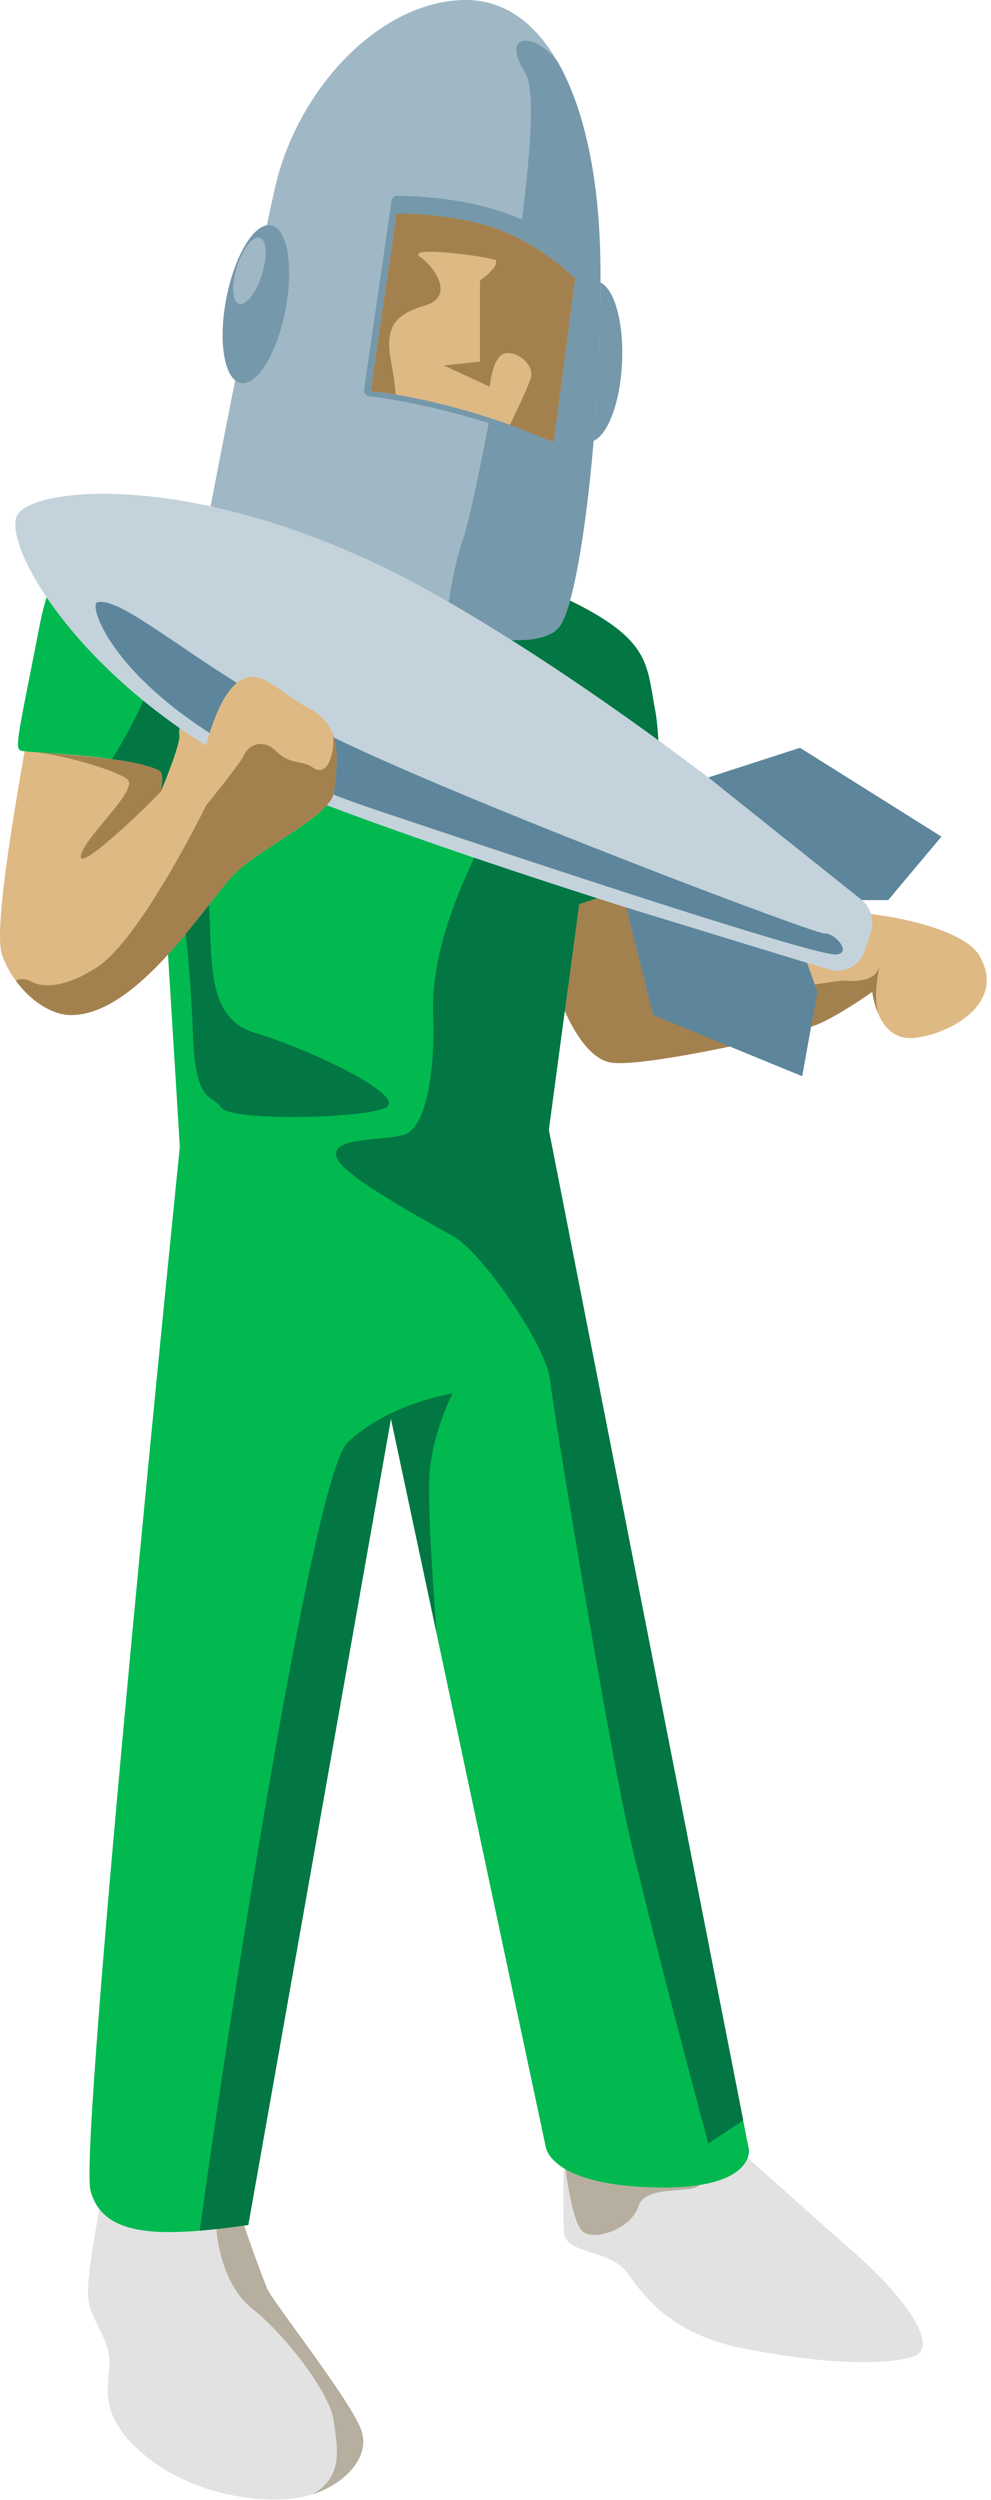 <svg width="230" height="580" viewBox="0 0 230 580" fill="none" xmlns="http://www.w3.org/2000/svg">
<path d="M144.366 84.269C144.875 73.983 142.165 65.479 138.312 65.275C134.458 65.071 130.922 73.245 130.412 83.531C129.903 93.817 132.613 102.32 136.467 102.524C140.32 102.728 143.857 94.555 144.366 84.269Z" fill="#7598AB"/>
<path d="M72.467 578.66C72.467 578.66 72.443 578.66 72.443 578.686C71.415 579.014 70.326 579.267 69.249 579.444C60.501 580.81 44.731 579.04 33.144 569.216C21.546 559.392 25.926 552.135 25.363 546.824C24.8 541.514 20.604 537.784 20.42 532.31C20.224 526.797 23.442 510.513 23.442 510.513C23.442 510.513 43.14 508.73 51.619 510.386C53.711 510.791 55.13 511.398 55.375 512.296C56.696 516.809 60.709 527.809 62.031 530.957C63.352 534.08 80.652 555.877 83.699 563.349C86.378 569.899 79.992 576.271 72.479 578.686L72.467 578.66Z" fill="#E2E2E2"/>
<path d="M72.467 578.66C79.735 574.652 78.364 568.129 77.459 561.63C76.578 555.131 66.386 541.83 58.593 535.635C50.811 529.44 50.236 517.1 50.236 517.1L51.607 510.374C53.699 510.778 55.118 511.385 55.363 512.283C56.684 516.797 60.697 527.796 62.019 530.944C63.34 534.067 80.64 555.864 83.686 563.337C86.366 569.886 79.979 576.258 72.467 578.673V578.66Z" fill="#B6AF9F"/>
<path d="M130.876 500.259C130.876 500.259 130.595 512.662 130.876 517.821C131.158 522.979 141.447 521.829 145.35 527C149.241 532.171 155.089 541.375 172.622 544.827C190.154 548.278 204.065 548.847 211.578 546.837C219.09 544.827 208.8 531.893 199.33 523.548C189.873 515.203 169.282 496.807 169.282 496.807L130.889 500.259H130.876Z" fill="#E2E2E2"/>
<path d="M162.295 506.909C160.472 509.046 149.73 506.732 148.164 511.828C146.598 516.923 138.315 519.894 135.403 517.82C132.491 515.76 130.876 500.271 130.876 500.271L162.295 506.909Z" fill="#B6AF9F"/>
<path d="M211.688 240.805C207.589 241.058 205.277 238.314 203.98 235.52V235.47C202.732 232.777 202.463 230.084 202.463 230.084C202.463 230.084 194.779 235.571 189.738 237.644C184.673 239.756 150.097 247.569 142.01 246.533C133.935 245.496 128.87 228.794 128.87 228.794L126.9 206.971L126.68 204.531L152.495 196.237C152.495 196.237 155.395 211.308 162.956 209.235C170.517 207.149 205.485 212.522 205.485 212.522C205.485 212.522 223.458 215.089 227.336 221.752C233.869 232.979 219.775 240.287 211.688 240.818V240.805Z" fill="#DEB984"/>
<path d="M203.967 235.469C202.72 232.776 202.45 230.083 202.45 230.083C202.45 230.083 194.767 235.57 189.726 237.644C184.661 239.755 150.085 247.569 141.998 246.532C133.923 245.495 128.858 228.794 128.858 228.794L126.888 206.971C126.888 206.971 126.937 206.946 126.961 206.921C138.682 200.978 148.727 208.185 148.727 208.185C147.699 219.969 153.34 234.079 164.375 232.372C175.424 230.665 194.583 227.264 196.284 227.504C198.009 227.706 202.94 227.782 203.967 224.558C204.041 224.331 204.09 224.179 204.139 224.052C204.016 224.912 202.487 231.537 203.967 235.469Z" fill="#A3814F"/>
<path d="M151.309 507.44C127.365 506.707 126.643 497.971 126.643 497.971L94.881 348.653V348.627L90.734 329.131L57.626 516.177C53.577 516.759 49.82 517.214 46.358 517.492C32.337 518.655 23.271 516.936 21.007 508.174C18.181 497.263 41.733 266.054 41.733 266.054L32.961 123.121C32.961 123.121 86.28 126.294 115.925 133.577C121.04 134.816 125.432 136.194 128.748 137.686C151.296 147.864 149.889 153.705 152.006 164.616C154.123 175.527 152.006 203.912 152.006 203.912L134.4 209.753L131.843 228.819C131.843 228.819 131.843 228.844 131.818 228.87L127.353 262.147L127.964 265.219L172.475 491.902L173.821 498.704C173.821 498.704 175.24 508.174 151.296 507.44H151.309Z" fill="#02B950"/>
<path d="M172.487 491.902L164.388 497.262C164.388 497.262 149.999 443.731 145.35 422.515C140.738 401.274 128.527 327.968 127.622 319.99C126.717 312.025 112.267 291.442 106.125 287.421C102.491 285.031 79.992 273.437 78.169 268.608C76.346 263.791 87.92 264.751 93.597 263.298C99.274 261.856 100.987 246.899 100.522 235.457C100.057 224.015 104.253 211.22 109.955 199.234C115.656 187.273 103.25 146.309 103.25 146.309C103.25 146.309 108.217 139.608 115.95 133.564C121.064 134.803 125.456 136.181 128.772 137.673C151.321 147.851 149.914 153.692 152.03 164.604C154.147 175.515 152.03 203.899 152.03 203.899L134.424 209.74L131.867 228.806C131.867 228.806 131.867 228.832 131.843 228.857L127.377 262.134L127.989 265.207L172.499 491.889L172.487 491.902Z" fill="#027743"/>
<path d="M129.763 145.487C126.105 150.051 114.212 148.686 103.238 146.321C99.31 145.487 95.481 144.513 92.19 143.654C79.759 140.354 46.407 130.226 47.851 122.767C47.851 122.767 58.483 67.048 63.817 43.594C69.127 20.154 88.629 0 108.132 0C116.978 0 124.147 5.209 129.384 14.287L129.408 14.312L129.433 14.338C135.697 25.224 139.159 41.698 139.355 61.371C139.698 97.468 134.743 139.241 129.775 145.487H129.763Z" fill="#A0B8C5"/>
<path d="M37.341 183.619L39.078 173.037L32.973 123.133C20.445 122.767 13.275 129.379 10.718 145.79C8.161 162.189 -2.337 213.521 0.477 221.461C3.291 229.401 10.485 235.216 16.493 235.482L37.353 183.632L37.341 183.619Z" fill="#DEB984"/>
<path d="M32.973 123.133C25.045 122.248 13.862 120.984 9.139 145.373C4.417 169.775 3.218 173.669 4.869 174.162C6.521 174.655 28.556 175.148 34.796 178.309C41.036 181.457 45.636 179.712 47.679 173.365C49.71 167.018 32.985 123.133 32.985 123.133H32.973Z" fill="#02B950"/>
<path d="M129.763 145.487C126.105 150.051 114.212 148.686 103.238 146.321C103.752 141.808 105.183 131.326 107.508 124.979C110.53 116.736 128.013 26.779 121.945 16.98C115.852 7.181 124.502 7.611 129.359 14.287L129.384 14.312L129.408 14.338C135.672 25.223 139.135 41.698 139.331 61.371C139.673 97.467 134.718 139.241 129.751 145.487H129.763Z" fill="#7598AB"/>
<path d="M26.011 176.134C26.011 176.134 34.612 162.151 35.053 156.98C35.493 151.809 52.965 158.168 54.311 168.08C55.656 178.006 37.218 188.12 37.218 188.12L37.182 179.295C37.182 179.295 33.413 178.22 26.011 176.134Z" fill="#027743"/>
<path d="M37.341 183.619C37.341 183.619 42.112 172.291 41.611 170.407C41.109 168.523 44.266 162.783 45.073 162.366C45.881 161.949 50.102 166.437 49.967 172.329C49.833 178.221 48.205 181.445 43.654 183.619C39.103 185.794 37.341 183.619 37.341 183.619Z" fill="#DEB984"/>
<path d="M202.083 216.353C203.001 213.634 202.193 210.638 200.04 208.817C187.365 198.083 142.879 161.38 100.314 137.496C50.004 109.264 8.98 112.361 4.172 119.252C-0.636 126.143 22.561 166.728 75.599 186.717C119.339 203.191 174.592 219.665 192.613 224.938C195.978 225.924 199.489 224.015 200.652 220.601L202.083 216.353Z" fill="#C4D3DB"/>
<path d="M22.586 139.722C19.943 140.341 29.009 168.308 86.647 187.678C144.286 207.047 190.693 221.979 194.265 221.423C197.838 220.867 193.397 216.264 191.451 216.568C189.506 216.871 110.469 186.907 79.184 171.924C47.912 156.929 29.095 138.179 22.586 139.722Z" fill="#5D869C"/>
<path d="M77.545 183.619C77.031 189.182 60.893 196.338 54.482 202.685C48.095 209.032 32.178 235.482 16.48 235.482C12.113 235.482 7.145 232.283 3.683 227.517C2.337 225.709 1.223 223.661 0.465 221.473L37.329 183.632C37.329 183.632 46.297 179.143 47.324 174.895C48.328 170.685 51.154 160.355 56.023 157.713C60.881 155.07 64.233 160.355 72.161 164.591C74.62 165.906 76.089 167.689 76.994 169.699C76.994 169.749 77.019 169.825 77.067 169.901C77.165 170.053 77.214 170.23 77.263 170.407C78.854 174.769 77.85 179.978 77.532 183.632L77.545 183.619Z" fill="#DEB984"/>
<path d="M164.388 180.357L185.676 173.479L218.503 194.088L206.133 208.817H200.04L164.388 180.357Z" fill="#5D869C"/>
<path d="M145.35 210.537L151.59 235.482L186.178 249.668L189.714 230.096L187.316 223.382L145.35 210.537Z" fill="#5D869C"/>
<path d="M137.581 63.09C137.03 67.452 134.008 91.07 132.332 103.334C132.21 104.244 131.28 104.775 130.46 104.421C127.145 103.005 123.915 101.741 120.807 100.641L120.636 100.578C107.973 96.039 97.267 93.75 90.819 92.663C88.544 92.284 86.794 92.056 85.693 91.93C84.922 91.841 84.396 91.108 84.506 90.324L90.868 46.616C90.966 45.92 91.541 45.415 92.226 45.415C93.939 45.427 97.353 45.529 101.537 45.984C106.235 46.502 111.888 47.501 117.161 49.359C127.438 52.975 135.159 59.955 137.165 61.889C137.495 62.205 137.654 62.648 137.593 63.103L137.581 63.09Z" fill="#7598AB"/>
<path d="M133.458 64.645C133.458 64.645 130.069 91.298 128.491 102.588C125.028 101.071 121.688 99.743 118.47 98.605L118.323 98.555C107.08 94.522 97.573 92.486 91.847 91.525C88.165 90.918 86.048 90.741 86.048 90.741L92.043 49.575C92.043 49.575 95.995 49.499 101.354 50.08C105.526 50.535 110.542 51.42 115.228 53.077C125.885 56.832 133.458 64.645 133.458 64.645Z" fill="#DEB984"/>
<path d="M133.458 64.645C133.458 64.645 130.069 91.298 128.491 102.588L118.47 98.606L118.323 98.555C118.323 98.555 122.398 90.387 123.217 87.593C124.025 84.774 120.22 81.398 117.247 81.98C114.249 82.536 113.674 89.73 113.674 89.73L102.993 84.774L111.398 83.901V65.088C111.398 65.088 116.109 61.839 114.971 60.271C108.511 51.206 92.031 49.562 92.031 49.562C92.031 49.562 104.535 49.284 115.216 53.064C125.872 56.819 133.446 64.633 133.446 64.633L133.458 64.645Z" fill="#A3814F"/>
<path d="M98.748 70.841C92.165 72.851 89.07 75.228 90.82 84.217C91.358 86.961 91.676 89.426 91.847 91.525C88.165 90.918 86.048 90.741 86.048 90.741L92.043 49.575C92.043 49.575 100.522 49.575 108.854 51.294L114.983 60.296C110.738 59.108 93.915 57.072 97.598 59.664C101.256 62.256 105.33 68.856 98.748 70.853V70.841Z" fill="#A3814F"/>
<path d="M48.12 206.061C49.796 219.981 46.59 235.874 59.241 239.629C71.892 243.384 94.82 254.359 89.498 256.963C84.176 259.568 53.515 260.137 51.374 256.963C49.233 253.79 45.318 256.382 44.767 239.92C44.217 223.458 42.174 208.716 42.174 208.716L48.12 206.061Z" fill="#027743"/>
<path d="M7.488 174.44C13.654 174.87 26.366 178.448 29.462 180.699C32.557 182.949 20.2 193.468 18.829 198.248C17.471 203.039 32.802 188.259 35.077 185.933L37.341 183.607C37.341 183.607 38.136 179.839 37.255 179.004C36.374 178.17 32.19 176.855 26.011 176.122C19.833 175.388 7.488 174.427 7.488 174.427V174.44Z" fill="#A3814F"/>
<path d="M77.545 183.619C77.031 189.182 60.893 196.338 54.482 202.685C48.095 209.032 32.178 235.482 16.48 235.482C12.113 235.482 7.145 232.283 3.683 227.517C4.564 226.961 5.824 226.986 7.488 227.795C7.488 227.795 12.345 231.019 22.573 224.343C32.789 217.668 47.838 186.843 47.838 186.843C47.838 186.843 55.877 177.007 56.77 174.946C57.675 172.885 61.064 171.191 64.16 174.314C67.279 177.437 70.24 176.375 72.504 177.993C76.676 180.977 77.74 172.708 77.275 170.394C78.866 174.756 77.863 179.965 77.545 183.619Z" fill="#A3814F"/>
<path d="M105.036 323.265C105.036 323.265 100.289 332.431 99.677 342.078C99.09 351.295 101.354 378.971 101.354 378.971L90.734 329.119L57.626 516.164C53.577 516.746 49.82 517.201 46.358 517.479C50.946 483.266 72.247 342.698 80.652 334.657C90.159 325.541 105.036 323.265 105.036 323.265Z" fill="#027743"/>
<path d="M66.238 71.98C68.204 61.883 66.732 53.06 62.95 52.273C59.167 51.486 54.507 59.034 52.54 69.131C50.574 79.228 52.045 88.051 55.828 88.838C59.611 89.624 64.271 82.077 66.238 71.98Z" fill="#7598AB"/>
<path d="M60.755 63.796C62.107 59.566 61.918 55.698 60.334 55.157C58.749 54.616 56.368 57.607 55.016 61.837C53.663 66.067 53.852 69.935 55.437 70.476C57.022 71.017 59.403 68.026 60.755 63.796Z" fill="#A0B8C5"/>
</svg>
